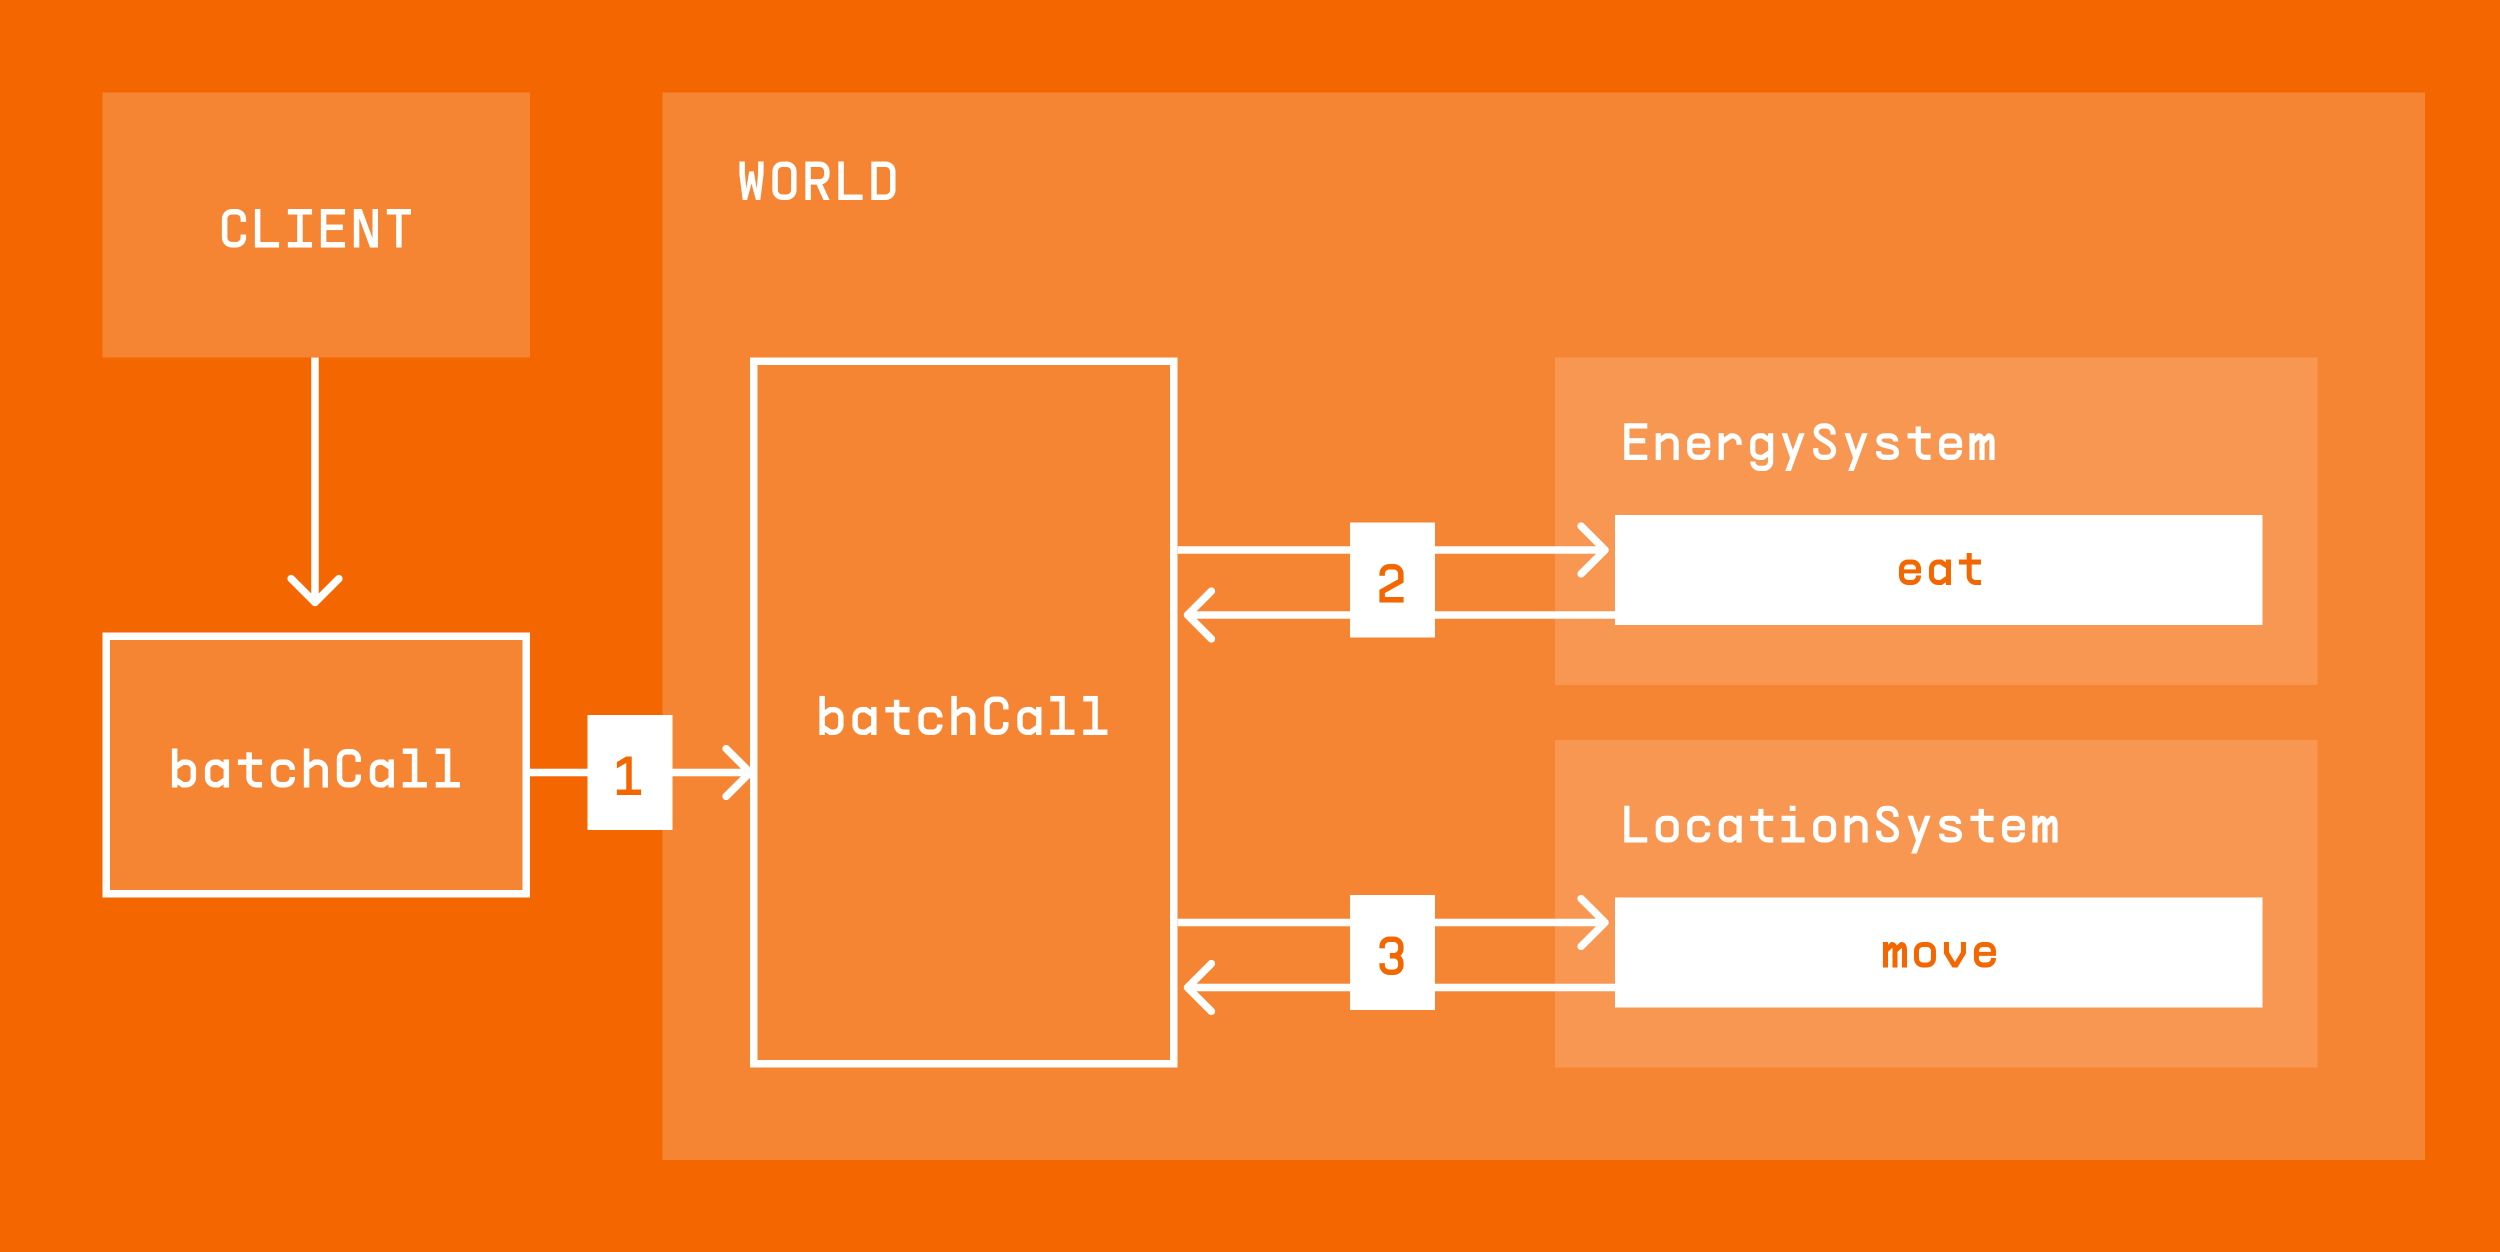 <svg width="1000" height="501" viewBox="0 0 1000 501" fill="none" xmlns="http://www.w3.org/2000/svg">
<rect width="1000" height="501" fill="#F46700"/>
<rect x="265" y="37" width="705" height="427" fill="white" fill-opacity="0.2"/>
<rect x="41" y="37" width="171" height="106" fill="white" fill-opacity="0.2"/>
<path d="M301.502 68.56L302.712 75.49L303.24 69V64.6H305.44V69.66L304.12 80H302.36L300.6 73.422L298.84 80H297.08L295.76 69.66V64.6H297.96V69L298.488 75.49L299.698 68.56H301.502ZM314.671 77.778C315.639 77.778 316.431 76.986 316.431 76.018V68.56C316.431 67.57 315.661 66.8 314.671 66.8H312.911C311.921 66.8 311.151 67.592 311.151 68.56V76.018C311.151 76.986 311.943 77.778 312.911 77.778H314.671ZM308.951 76.018V68.56C308.951 66.36 310.733 64.6 312.911 64.6H314.671C316.871 64.6 318.631 66.36 318.631 68.56V76.018C318.631 78.196 316.871 80 314.671 80H312.911C310.733 80 308.951 78.196 308.951 76.018ZM331.823 80H329.403L326.609 73.84H324.343V80H322.143V64.6H327.863C330.063 64.6 331.823 66.36 331.823 68.56V69.88C331.823 71.706 330.613 73.224 328.941 73.686L331.823 80ZM324.343 71.64H327.863C328.853 71.64 329.623 70.87 329.623 69.88V68.56C329.623 67.57 328.853 66.8 327.863 66.8H324.343V71.64ZM337.534 64.6V77.8H345.014V80H335.334V64.6H337.534ZM354.246 64.6C356.424 64.6 358.206 66.36 358.206 68.56V76.018C358.206 78.196 356.424 80 354.246 80H348.526V64.6H354.246ZM350.726 77.778H354.246C355.214 77.778 356.006 76.986 356.006 76.018V68.56C356.006 67.592 355.236 66.8 354.246 66.8H350.726V77.778Z" fill="white"/>
<path d="M96.24 87.56C96.24 86.57 95.47 85.8 94.48 85.8H92.72C91.73 85.8 90.96 86.592 90.96 87.56V95.018C90.96 95.986 91.752 96.778 92.72 96.778H94.48C95.448 96.778 96.24 95.986 96.24 95.018V93.808H98.44V95.018C98.44 97.196 96.68 99 94.48 99H92.72C90.542 99 88.76 97.196 88.76 95.018V87.56C88.76 85.36 90.542 83.6 92.72 83.6H94.48C96.68 83.6 98.44 85.36 98.44 87.56V88.77H96.24V87.56ZM104.151 83.6V96.8H111.631V99H101.951V83.6H104.151ZM115.143 83.6H124.823V85.8H121.083V96.8H124.823V99H115.143V96.8H118.883V85.8H115.143V83.6ZM138.014 83.6V85.8H130.534V89.826H137.134V92.026H130.534V96.8H138.014V99H128.334V83.6H138.014ZM149.006 83.6H151.206V99H148.016L143.726 87.296V99H141.526V83.6H144.716L149.006 95.304V83.6ZM154.717 83.6H164.397V85.8H160.657V99H158.457V85.8H154.717V83.6Z" fill="white"/>
<rect x="42.5" y="254.5" width="168" height="103" fill="white" fill-opacity="0.2"/>
<rect x="42.5" y="254.5" width="168" height="103" stroke="white" stroke-width="3"/>
<path d="M68.76 299.38H70.96V305.012L72.786 303.78H74.48C76.658 303.78 78.44 305.54 78.44 307.74V311.04C78.44 313.218 76.658 315 74.48 315H72.786L70.96 313.768V315H68.76V299.38ZM70.96 311.106L73.468 312.8H74.48C75.448 312.8 76.24 312.008 76.24 311.04V307.74C76.24 306.772 75.448 305.98 74.48 305.98H73.468L70.96 307.674V311.106ZM91.631 303.78V315H89.431V313.768L87.605 315H85.911C83.733 315 81.951 313.218 81.951 311.04V307.74C81.951 305.54 83.733 303.78 85.911 303.78H87.605L89.431 305.012V303.78H91.631ZM84.151 311.04C84.151 312.008 84.943 312.8 85.911 312.8H86.923L89.431 311.106V307.674L86.923 305.98H85.911C84.943 305.98 84.151 306.772 84.151 307.74V311.04ZM102.513 315C100.313 315 98.553 313.24 98.553 311.04V305.98H95.143V303.78H98.553V300.92H100.753V303.78H104.823V305.98H100.753V311.04C100.753 312.03 101.523 312.8 102.513 312.8H104.823V315H102.513ZM115.814 307.74C115.814 306.75 115.044 305.98 114.054 305.98H112.294C111.304 305.98 110.534 306.772 110.534 307.74V311.018C110.534 311.986 111.326 312.778 112.294 312.778H114.054C115.022 312.778 115.814 311.986 115.814 311.018V310.798H118.014V311.018C118.014 313.196 116.254 315 114.054 315H112.294C110.116 315 108.334 313.196 108.334 311.018V307.74C108.334 305.54 110.116 303.78 112.294 303.78H114.054C116.254 303.78 118.014 305.54 118.014 307.74V307.96H115.814V307.74ZM121.526 299.38H123.726V305.012L125.552 303.78H127.246C129.424 303.78 131.206 305.54 131.206 307.74V315H129.006V307.74C129.006 306.772 128.214 305.98 127.246 305.98H126.234L123.726 307.674V315H121.526V299.38ZM142.197 303.56C142.197 302.57 141.427 301.8 140.437 301.8H138.677C137.687 301.8 136.917 302.592 136.917 303.56V311.018C136.917 311.986 137.709 312.778 138.677 312.778H140.437C141.405 312.778 142.197 311.986 142.197 311.018V309.808H144.397V311.018C144.397 313.196 142.637 315 140.437 315H138.677C136.499 315 134.717 313.196 134.717 311.018V303.56C134.717 301.36 136.499 299.6 138.677 299.6H140.437C142.637 299.6 144.397 301.36 144.397 303.56V304.77H142.197V303.56ZM157.588 303.78V315H155.388V313.768L153.562 315H151.868C149.69 315 147.908 313.218 147.908 311.04V307.74C147.908 305.54 149.69 303.78 151.868 303.78H153.562L155.388 305.012V303.78H157.588ZM150.108 311.04C150.108 312.008 150.9 312.8 151.868 312.8H152.88L155.388 311.106V307.674L152.88 305.98H151.868C150.9 305.98 150.108 306.772 150.108 307.74V311.04ZM166.93 312.8H170.78V315H161.1V312.8H164.73V301.58H161.1V299.38H166.93V312.8ZM180.121 312.8H183.971V315H174.291V312.8H177.921V301.58H174.291V299.38H180.121V312.8Z" fill="white"/>
<rect x="301.5" y="144.5" width="168" height="281" stroke="white" stroke-width="3"/>
<path d="M327.76 278.38H329.96V284.012L331.786 282.78H333.48C335.658 282.78 337.44 284.54 337.44 286.74V290.04C337.44 292.218 335.658 294 333.48 294H331.786L329.96 292.768V294H327.76V278.38ZM329.96 290.106L332.468 291.8H333.48C334.448 291.8 335.24 291.008 335.24 290.04V286.74C335.24 285.772 334.448 284.98 333.48 284.98H332.468L329.96 286.674V290.106ZM350.631 282.78V294H348.431V292.768L346.605 294H344.911C342.733 294 340.951 292.218 340.951 290.04V286.74C340.951 284.54 342.733 282.78 344.911 282.78H346.605L348.431 284.012V282.78H350.631ZM343.151 290.04C343.151 291.008 343.943 291.8 344.911 291.8H345.923L348.431 290.106V286.674L345.923 284.98H344.911C343.943 284.98 343.151 285.772 343.151 286.74V290.04ZM361.513 294C359.313 294 357.553 292.24 357.553 290.04V284.98H354.143V282.78H357.553V279.92H359.753V282.78H363.823V284.98H359.753V290.04C359.753 291.03 360.523 291.8 361.513 291.8H363.823V294H361.513ZM374.814 286.74C374.814 285.75 374.044 284.98 373.054 284.98H371.294C370.304 284.98 369.534 285.772 369.534 286.74V290.018C369.534 290.986 370.326 291.778 371.294 291.778H373.054C374.022 291.778 374.814 290.986 374.814 290.018V289.798H377.014V290.018C377.014 292.196 375.254 294 373.054 294H371.294C369.116 294 367.334 292.196 367.334 290.018V286.74C367.334 284.54 369.116 282.78 371.294 282.78H373.054C375.254 282.78 377.014 284.54 377.014 286.74V286.96H374.814V286.74ZM380.526 278.38H382.726V284.012L384.552 282.78H386.246C388.424 282.78 390.206 284.54 390.206 286.74V294H388.006V286.74C388.006 285.772 387.214 284.98 386.246 284.98H385.234L382.726 286.674V294H380.526V278.38ZM401.197 282.56C401.197 281.57 400.427 280.8 399.437 280.8H397.677C396.687 280.8 395.917 281.592 395.917 282.56V290.018C395.917 290.986 396.709 291.778 397.677 291.778H399.437C400.405 291.778 401.197 290.986 401.197 290.018V288.808H403.397V290.018C403.397 292.196 401.637 294 399.437 294H397.677C395.499 294 393.717 292.196 393.717 290.018V282.56C393.717 280.36 395.499 278.6 397.677 278.6H399.437C401.637 278.6 403.397 280.36 403.397 282.56V283.77H401.197V282.56ZM416.588 282.78V294H414.388V292.768L412.562 294H410.868C408.69 294 406.908 292.218 406.908 290.04V286.74C406.908 284.54 408.69 282.78 410.868 282.78H412.562L414.388 284.012V282.78H416.588ZM409.108 290.04C409.108 291.008 409.9 291.8 410.868 291.8H411.88L414.388 290.106V286.674L411.88 284.98H410.868C409.9 284.98 409.108 285.772 409.108 286.74V290.04ZM425.93 291.8H429.78V294H420.1V291.8H423.73V280.58H420.1V278.38H425.93V291.8ZM439.121 291.8H442.971V294H433.291V291.8H436.921V280.58H433.291V278.38H439.121V291.8Z" fill="white"/>
<rect x="622" y="296" width="305" height="131" fill="white" fill-opacity="0.15"/>
<rect x="622" y="143" width="305" height="131" fill="white" fill-opacity="0.15"/>
<rect x="646" y="359" width="259" height="44" fill="white"/>
<rect x="646" y="206" width="259" height="44" fill="white"/>
<path d="M753.2 376.8H755.2V377.96L756.4 376.8H756.56C757.62 376.8 758.36 377.26 758.74 378.22L760.2 376.8H760.36C761.94 376.8 762.8 377.8 762.8 380V387H760.8V380C760.8 379.62 760.8 379.3 760.76 379.08L759 380.76V387H757V380C757 379.62 757 379.3 756.96 379.08L755.2 380.76V387H753.2V376.8ZM756.34 378.48H756.46H756.34ZM760.14 378.48H760.26H760.14ZM770.792 385C771.692 385 772.392 384.32 772.392 383.42V380.4C772.392 379.5 771.692 378.8 770.792 378.8H769.192C768.292 378.8 767.592 379.5 767.592 380.4V383.42C767.592 384.32 768.292 384.98 769.192 385H770.792ZM765.592 383.42V380.4C765.592 378.4 767.192 376.8 769.192 376.8H770.792C772.792 376.8 774.392 378.4 774.392 380.4V383.42C774.392 385.42 772.792 387 770.792 387H769.192C767.192 387 765.592 385.42 765.592 383.42ZM784.384 376.8H786.384V381.4L782.984 387H780.984L777.584 381.4V376.8H779.584V380.84L781.964 384.76H782.004L784.384 380.84V376.8ZM798.377 380.2V382.36H791.577V383.38C791.577 384.26 792.297 384.98 793.177 384.98H794.777C795.657 384.98 796.377 384.26 796.377 383.38V383.18H798.377V383.38C798.377 385.36 796.777 387 794.777 387H793.177C791.197 387 789.577 385.36 789.577 383.38V380.4C789.577 378.4 791.197 376.8 793.177 376.8H794.777C796.717 376.8 798.277 378.3 798.377 380.2ZM791.577 380.76H796.377V380.4C796.377 379.5 795.677 378.8 794.777 378.8H793.177C792.277 378.8 791.577 379.52 791.577 380.4V380.76Z" fill="#F46700"/>
<path d="M768.4 227.2V229.36H761.6V230.38C761.6 231.26 762.32 231.98 763.2 231.98H764.8C765.68 231.98 766.4 231.26 766.4 230.38V230.18H768.4V230.38C768.4 232.36 766.8 234 764.8 234H763.2C761.22 234 759.6 232.36 759.6 230.38V227.4C759.6 225.4 761.22 223.8 763.2 223.8H764.8C766.74 223.8 768.3 225.3 768.4 227.2ZM761.6 227.76H766.4V227.4C766.4 226.5 765.7 225.8 764.8 225.8H763.2C762.3 225.8 761.6 226.52 761.6 227.4V227.76ZM780.392 223.8V234H778.392V232.88L776.732 234H775.192C773.212 234 771.592 232.38 771.592 230.4V227.4C771.592 225.4 773.212 223.8 775.192 223.8H776.732L778.392 224.92V223.8H780.392ZM773.592 230.4C773.592 231.28 774.312 232 775.192 232H776.112L778.392 230.46V227.34L776.112 225.8H775.192C774.312 225.8 773.592 226.52 773.592 227.4V230.4ZM790.284 234C788.284 234 786.684 232.4 786.684 230.4V225.8H783.584V223.8H786.684V221.2H788.684V223.8H792.384V225.8H788.684V230.4C788.684 231.3 789.384 232 790.284 232H792.384V234H790.284Z" fill="#F46700"/>
<path d="M651.78 322.3V334.9H658.92V337H649.68V322.3H651.78ZM667.732 334.9C668.677 334.9 669.412 334.186 669.412 333.241V330.07C669.412 329.125 668.677 328.39 667.732 328.39H666.052C665.107 328.39 664.372 329.125 664.372 330.07V333.241C664.372 334.186 665.107 334.879 666.052 334.9H667.732ZM662.272 333.241V330.07C662.272 327.97 663.952 326.29 666.052 326.29H667.732C669.832 326.29 671.512 327.97 671.512 330.07V333.241C671.512 335.341 669.832 337 667.732 337H666.052C663.952 337 662.272 335.341 662.272 333.241ZM682.004 330.07C682.004 329.125 681.269 328.39 680.324 328.39H678.644C677.699 328.39 676.964 329.146 676.964 330.07V333.199C676.964 334.123 677.72 334.879 678.644 334.879H680.324C681.248 334.879 682.004 334.123 682.004 333.199V332.989H684.104V333.199C684.104 335.278 682.424 337 680.324 337H678.644C676.565 337 674.864 335.278 674.864 333.199V330.07C674.864 327.97 676.565 326.29 678.644 326.29H680.324C682.424 326.29 684.104 327.97 684.104 330.07V330.28H682.004V330.07ZM696.695 326.29V337H694.595V335.824L692.852 337H691.235C689.156 337 687.455 335.299 687.455 333.22V330.07C687.455 327.97 689.156 326.29 691.235 326.29H692.852L694.595 327.466V326.29H696.695ZM689.555 333.22C689.555 334.144 690.311 334.9 691.235 334.9H692.201L694.595 333.283V330.007L692.201 328.39H691.235C690.311 328.39 689.555 329.146 689.555 330.07V333.22ZM707.082 337C704.982 337 703.302 335.32 703.302 333.22V328.39H700.047V326.29H703.302V323.56H705.402V326.29H709.287V328.39H705.402V333.22C705.402 334.165 706.137 334.9 707.082 334.9H709.287V337H707.082ZM718.204 334.9H721.879V337H712.639V334.9H716.104V328.39H712.639V326.29H718.204V334.9ZM715.894 324.4V322.3H718.204V324.4H715.894ZM730.691 334.9C731.636 334.9 732.371 334.186 732.371 333.241V330.07C732.371 329.125 731.636 328.39 730.691 328.39H729.011C728.066 328.39 727.331 329.125 727.331 330.07V333.241C727.331 334.186 728.066 334.879 729.011 334.9H730.691ZM725.231 333.241V330.07C725.231 327.97 726.911 326.29 729.011 326.29H730.691C732.791 326.29 734.471 327.97 734.471 330.07V333.241C734.471 335.341 732.791 337 730.691 337H729.011C726.911 337 725.231 335.341 725.231 333.241ZM737.823 326.29H739.923V327.466L741.666 326.29H743.283C745.362 326.29 747.063 327.97 747.063 330.07V337H744.963V330.07C744.963 329.146 744.207 328.39 743.283 328.39H742.317L739.923 330.007V337H737.823V326.29ZM750.414 332.254H752.514V333.094C752.514 334.081 753.333 334.9 754.32 334.9H755.727C756.798 334.9 757.554 334.228 757.554 333.304C757.554 330.406 750.624 329.776 750.624 325.786C750.624 323.728 752.241 322.3 754.53 322.3H755.517C757.68 322.3 759.444 324.043 759.444 326.206V326.836H757.344V326.206C757.344 325.198 756.525 324.4 755.517 324.4H754.53C753.396 324.4 752.724 324.925 752.724 325.786C752.724 328.012 759.654 328.873 759.654 333.304C759.654 335.404 757.953 337 755.727 337H754.32C752.157 337 750.414 335.257 750.414 333.094V332.254ZM766.702 341.41H764.455L766.387 336.16L763.006 326.29H765.232L767.521 333.031L769.999 326.29H772.246L766.702 341.41ZM775.598 333.472H777.698V333.892C777.698 334.48 778.244 334.9 779.147 334.9H781.268C782.255 334.9 782.738 334.564 782.738 334.039C782.738 331.666 775.745 333.199 775.745 329.125C775.745 327.424 777.11 326.29 779.105 326.29H781.121C783.011 326.29 784.481 327.655 784.481 329.419V329.608H782.381V329.419C782.381 328.831 781.856 328.39 781.121 328.39H779.105C778.223 328.39 777.845 328.684 777.845 329.125C777.845 330.826 784.838 329.755 784.838 334.039C784.838 335.803 783.389 337 781.268 337H779.147C777.11 337 775.598 335.677 775.598 333.892V333.472ZM795.225 337C793.125 337 791.445 335.32 791.445 333.22V328.39H788.19V326.29H791.445V323.56H793.545V326.29H797.43V328.39H793.545V333.22C793.545 334.165 794.28 334.9 795.225 334.9H797.43V337H795.225ZM810.022 329.86V332.128H802.882V333.199C802.882 334.123 803.638 334.879 804.562 334.879H806.242C807.166 334.879 807.922 334.123 807.922 333.199V332.989H810.022V333.199C810.022 335.278 808.342 337 806.242 337H804.562C802.483 337 800.782 335.278 800.782 333.199V330.07C800.782 327.97 802.483 326.29 804.562 326.29H806.242C808.279 326.29 809.917 327.865 810.022 329.86ZM802.882 330.448H807.922V330.07C807.922 329.125 807.187 328.39 806.242 328.39H804.562C803.617 328.39 802.882 329.146 802.882 330.07V330.448ZM812.953 326.29H815.053V327.508L816.313 326.29H816.481C817.594 326.29 818.371 326.773 818.77 327.781L820.303 326.29H820.471C822.13 326.29 823.033 327.34 823.033 329.65V337H820.933V329.65C820.933 329.251 820.933 328.915 820.891 328.684L819.043 330.448V337H816.943V329.65C816.943 329.251 816.943 328.915 816.901 328.684L815.053 330.448V337H812.953V326.29ZM816.25 328.054H816.376H816.25ZM820.24 328.054H820.366H820.24Z" fill="white"/>
<path d="M658.92 169.3V171.4H651.78V175.243H658.08V177.343H651.78V181.9H658.92V184H649.68V169.3H658.92ZM662.272 173.29H664.372V174.466L666.115 173.29H667.732C669.811 173.29 671.512 174.97 671.512 177.07V184H669.412V177.07C669.412 176.146 668.656 175.39 667.732 175.39H666.766L664.372 177.007V184H662.272V173.29ZM684.104 176.86V179.128H676.964V180.199C676.964 181.123 677.72 181.879 678.644 181.879H680.324C681.248 181.879 682.004 181.123 682.004 180.199V179.989H684.104V180.199C684.104 182.278 682.424 184 680.324 184H678.644C676.565 184 674.864 182.278 674.864 180.199V177.07C674.864 174.97 676.565 173.29 678.644 173.29H680.324C682.361 173.29 683.999 174.865 684.104 176.86ZM676.964 177.448H682.004V177.07C682.004 176.125 681.269 175.39 680.324 175.39H678.644C677.699 175.39 676.964 176.146 676.964 177.07V177.448ZM687.455 173.29H689.555V174.97L692.054 173.29H692.915C694.994 173.29 696.695 174.97 696.695 177.07V177.91H694.595V177.07C694.595 176.146 693.839 175.39 692.915 175.39H692.705L689.555 177.511V184H687.455V173.29ZM709.287 184.609C709.287 186.688 707.607 188.41 705.507 188.41H703.827C701.748 188.41 700.047 186.688 700.047 184.609H702.147C702.147 185.533 702.903 186.289 703.827 186.289H705.507C706.431 186.289 707.187 185.533 707.187 184.609V182.824L705.444 184H703.827C701.748 184 700.047 182.299 700.047 180.22V177.07C700.047 174.97 701.748 173.29 703.827 173.29H705.444L707.187 174.466V173.29H709.287V184.609ZM702.147 180.22C702.147 181.144 702.903 181.9 703.827 181.9H704.793L707.187 180.283V177.007L704.793 175.39H703.827C702.903 175.39 702.147 176.146 702.147 177.07V180.22ZM716.335 188.41H714.088L716.02 183.16L712.639 173.29H714.865L717.154 180.031L719.632 173.29H721.879L716.335 188.41ZM725.231 179.254H727.331V180.094C727.331 181.081 728.15 181.9 729.137 181.9H730.544C731.615 181.9 732.371 181.228 732.371 180.304C732.371 177.406 725.441 176.776 725.441 172.786C725.441 170.728 727.058 169.3 729.347 169.3H730.334C732.497 169.3 734.261 171.043 734.261 173.206V173.836H732.161V173.206C732.161 172.198 731.342 171.4 730.334 171.4H729.347C728.213 171.4 727.541 171.925 727.541 172.786C727.541 175.012 734.471 175.873 734.471 180.304C734.471 182.404 732.77 184 730.544 184H729.137C726.974 184 725.231 182.257 725.231 180.094V179.254ZM741.519 188.41H739.272L741.204 183.16L737.823 173.29H740.049L742.338 180.031L744.816 173.29H747.063L741.519 188.41ZM750.414 180.472H752.514V180.892C752.514 181.48 753.06 181.9 753.963 181.9H756.084C757.071 181.9 757.554 181.564 757.554 181.039C757.554 178.666 750.561 180.199 750.561 176.125C750.561 174.424 751.926 173.29 753.921 173.29H755.937C757.827 173.29 759.297 174.655 759.297 176.419V176.608H757.197V176.419C757.197 175.831 756.672 175.39 755.937 175.39H753.921C753.039 175.39 752.661 175.684 752.661 176.125C752.661 177.826 759.654 176.755 759.654 181.039C759.654 182.803 758.205 184 756.084 184H753.963C751.926 184 750.414 182.677 750.414 180.892V180.472ZM770.041 184C767.941 184 766.261 182.32 766.261 180.22V175.39H763.006V173.29H766.261V170.56H768.361V173.29H772.246V175.39H768.361V180.22C768.361 181.165 769.096 181.9 770.041 181.9H772.246V184H770.041ZM784.838 176.86V179.128H777.698V180.199C777.698 181.123 778.454 181.879 779.378 181.879H781.058C781.982 181.879 782.738 181.123 782.738 180.199V179.989H784.838V180.199C784.838 182.278 783.158 184 781.058 184H779.378C777.299 184 775.598 182.278 775.598 180.199V177.07C775.598 174.97 777.299 173.29 779.378 173.29H781.058C783.095 173.29 784.733 174.865 784.838 176.86ZM777.698 177.448H782.738V177.07C782.738 176.125 782.003 175.39 781.058 175.39H779.378C778.433 175.39 777.698 176.146 777.698 177.07V177.448ZM787.77 173.29H789.87V174.508L791.13 173.29H791.298C792.411 173.29 793.188 173.773 793.587 174.781L795.12 173.29H795.288C796.947 173.29 797.85 174.34 797.85 176.65V184H795.75V176.65C795.75 176.251 795.75 175.915 795.708 175.684L793.86 177.448V184H791.76V176.65C791.76 176.251 791.76 175.915 791.718 175.684L789.87 177.448V184H787.77V173.29ZM791.067 175.054H791.193H791.067ZM795.057 175.054H795.183H795.057Z" fill="white"/>
<path d="M124.939 242.061C125.525 242.646 126.475 242.646 127.061 242.061L136.607 232.515C137.192 231.929 137.192 230.979 136.607 230.393C136.021 229.808 135.071 229.808 134.485 230.393L126 238.879L117.515 230.393C116.929 229.808 115.979 229.808 115.393 230.393C114.808 230.979 114.808 231.929 115.393 232.515L124.939 242.061ZM124.5 143V241H127.5V143H124.5Z" fill="white"/>
<path d="M301.061 310.061C301.646 309.475 301.646 308.525 301.061 307.939L291.515 298.393C290.929 297.808 289.979 297.808 289.393 298.393C288.808 298.979 288.808 299.929 289.393 300.515L297.879 309L289.393 317.485C288.808 318.071 288.808 319.021 289.393 319.607C289.979 320.192 290.929 320.192 291.515 319.607L301.061 310.061ZM212 310.5H300V307.5H212V310.5Z" fill="white"/>
<path d="M643.061 221.061C643.646 220.475 643.646 219.525 643.061 218.939L633.515 209.393C632.929 208.808 631.979 208.808 631.393 209.393C630.808 209.979 630.808 210.929 631.393 211.515L639.879 220L631.393 228.485C630.808 229.071 630.808 230.021 631.393 230.607C631.979 231.192 632.929 231.192 633.515 230.607L643.061 221.061ZM471 221.5H642V218.5H471V221.5Z" fill="white"/>
<path d="M643.061 370.061C643.646 369.475 643.646 368.525 643.061 367.939L633.515 358.393C632.929 357.808 631.979 357.808 631.393 358.393C630.808 358.979 630.808 359.929 631.393 360.515L639.879 369L631.393 377.485C630.808 378.071 630.808 379.021 631.393 379.607C631.979 380.192 632.929 380.192 633.515 379.607L643.061 370.061ZM471 370.5H642V367.5H471V370.5Z" fill="white"/>
<path d="M473.939 244.939C473.354 245.525 473.354 246.475 473.939 247.061L483.485 256.607C484.071 257.192 485.021 257.192 485.607 256.607C486.192 256.021 486.192 255.071 485.607 254.485L477.121 246L485.607 237.515C486.192 236.929 486.192 235.979 485.607 235.393C485.021 234.808 484.071 234.808 483.485 235.393L473.939 244.939ZM646 244.5H475V247.5H646V244.5Z" fill="white"/>
<path d="M473.939 393.939C473.354 394.525 473.354 395.475 473.939 396.061L483.485 405.607C484.071 406.192 485.021 406.192 485.607 405.607C486.192 405.021 486.192 404.071 485.607 403.485L477.121 395L485.607 386.515C486.192 385.929 486.192 384.979 485.607 384.393C485.021 383.808 484.071 383.808 483.485 384.393L473.939 393.939ZM646 393.5H475V396.5H646V393.5Z" fill="white"/>
<rect width="34" height="46" transform="translate(235 286)" fill="white"/>
<path d="M256.44 315.8V318H246.76V315.8H250.5V305.152L246.76 307.352V304.8L250.5 302.6H252.7V315.8H256.44Z" fill="#F46700"/>
<rect width="34" height="46" transform="translate(540 209)" fill="white"/>
<path d="M561.44 238.8V241H551.76V235.918L559.24 231.716V229.56C559.24 228.57 558.47 227.8 557.48 227.8H555.72C554.752 227.8 553.96 228.592 553.96 229.56V230.33H551.76V229.56C551.76 227.36 553.542 225.6 555.72 225.6H557.48C559.68 225.6 561.44 227.36 561.44 229.56V233.014L553.96 237.216V238.8H561.44Z" fill="#F46700"/>
<rect width="34" height="46" transform="translate(540 358)" fill="white"/>
<path d="M561.44 379.44C561.44 380.562 560.978 381.574 560.23 382.3C560.978 383.026 561.44 384.038 561.44 385.16V386.04C561.44 388.24 559.68 390 557.48 390H555.72C553.542 390 551.76 388.24 551.76 386.04V385.27H553.96V386.04C553.96 387.008 554.752 387.8 555.72 387.8H557.48C558.47 387.8 559.24 387.03 559.24 386.04V385.16C559.24 384.17 558.47 383.4 557.48 383.4H555.94V381.2H557.48C558.47 381.2 559.24 380.43 559.24 379.44V378.56C559.24 377.57 558.47 376.8 557.48 376.8H555.72C554.752 376.8 553.96 377.592 553.96 378.56V379.33H551.76V378.56C551.76 376.36 553.542 374.6 555.72 374.6H557.48C559.68 374.6 561.44 376.36 561.44 378.56V379.44Z" fill="#F46700"/>
</svg>
